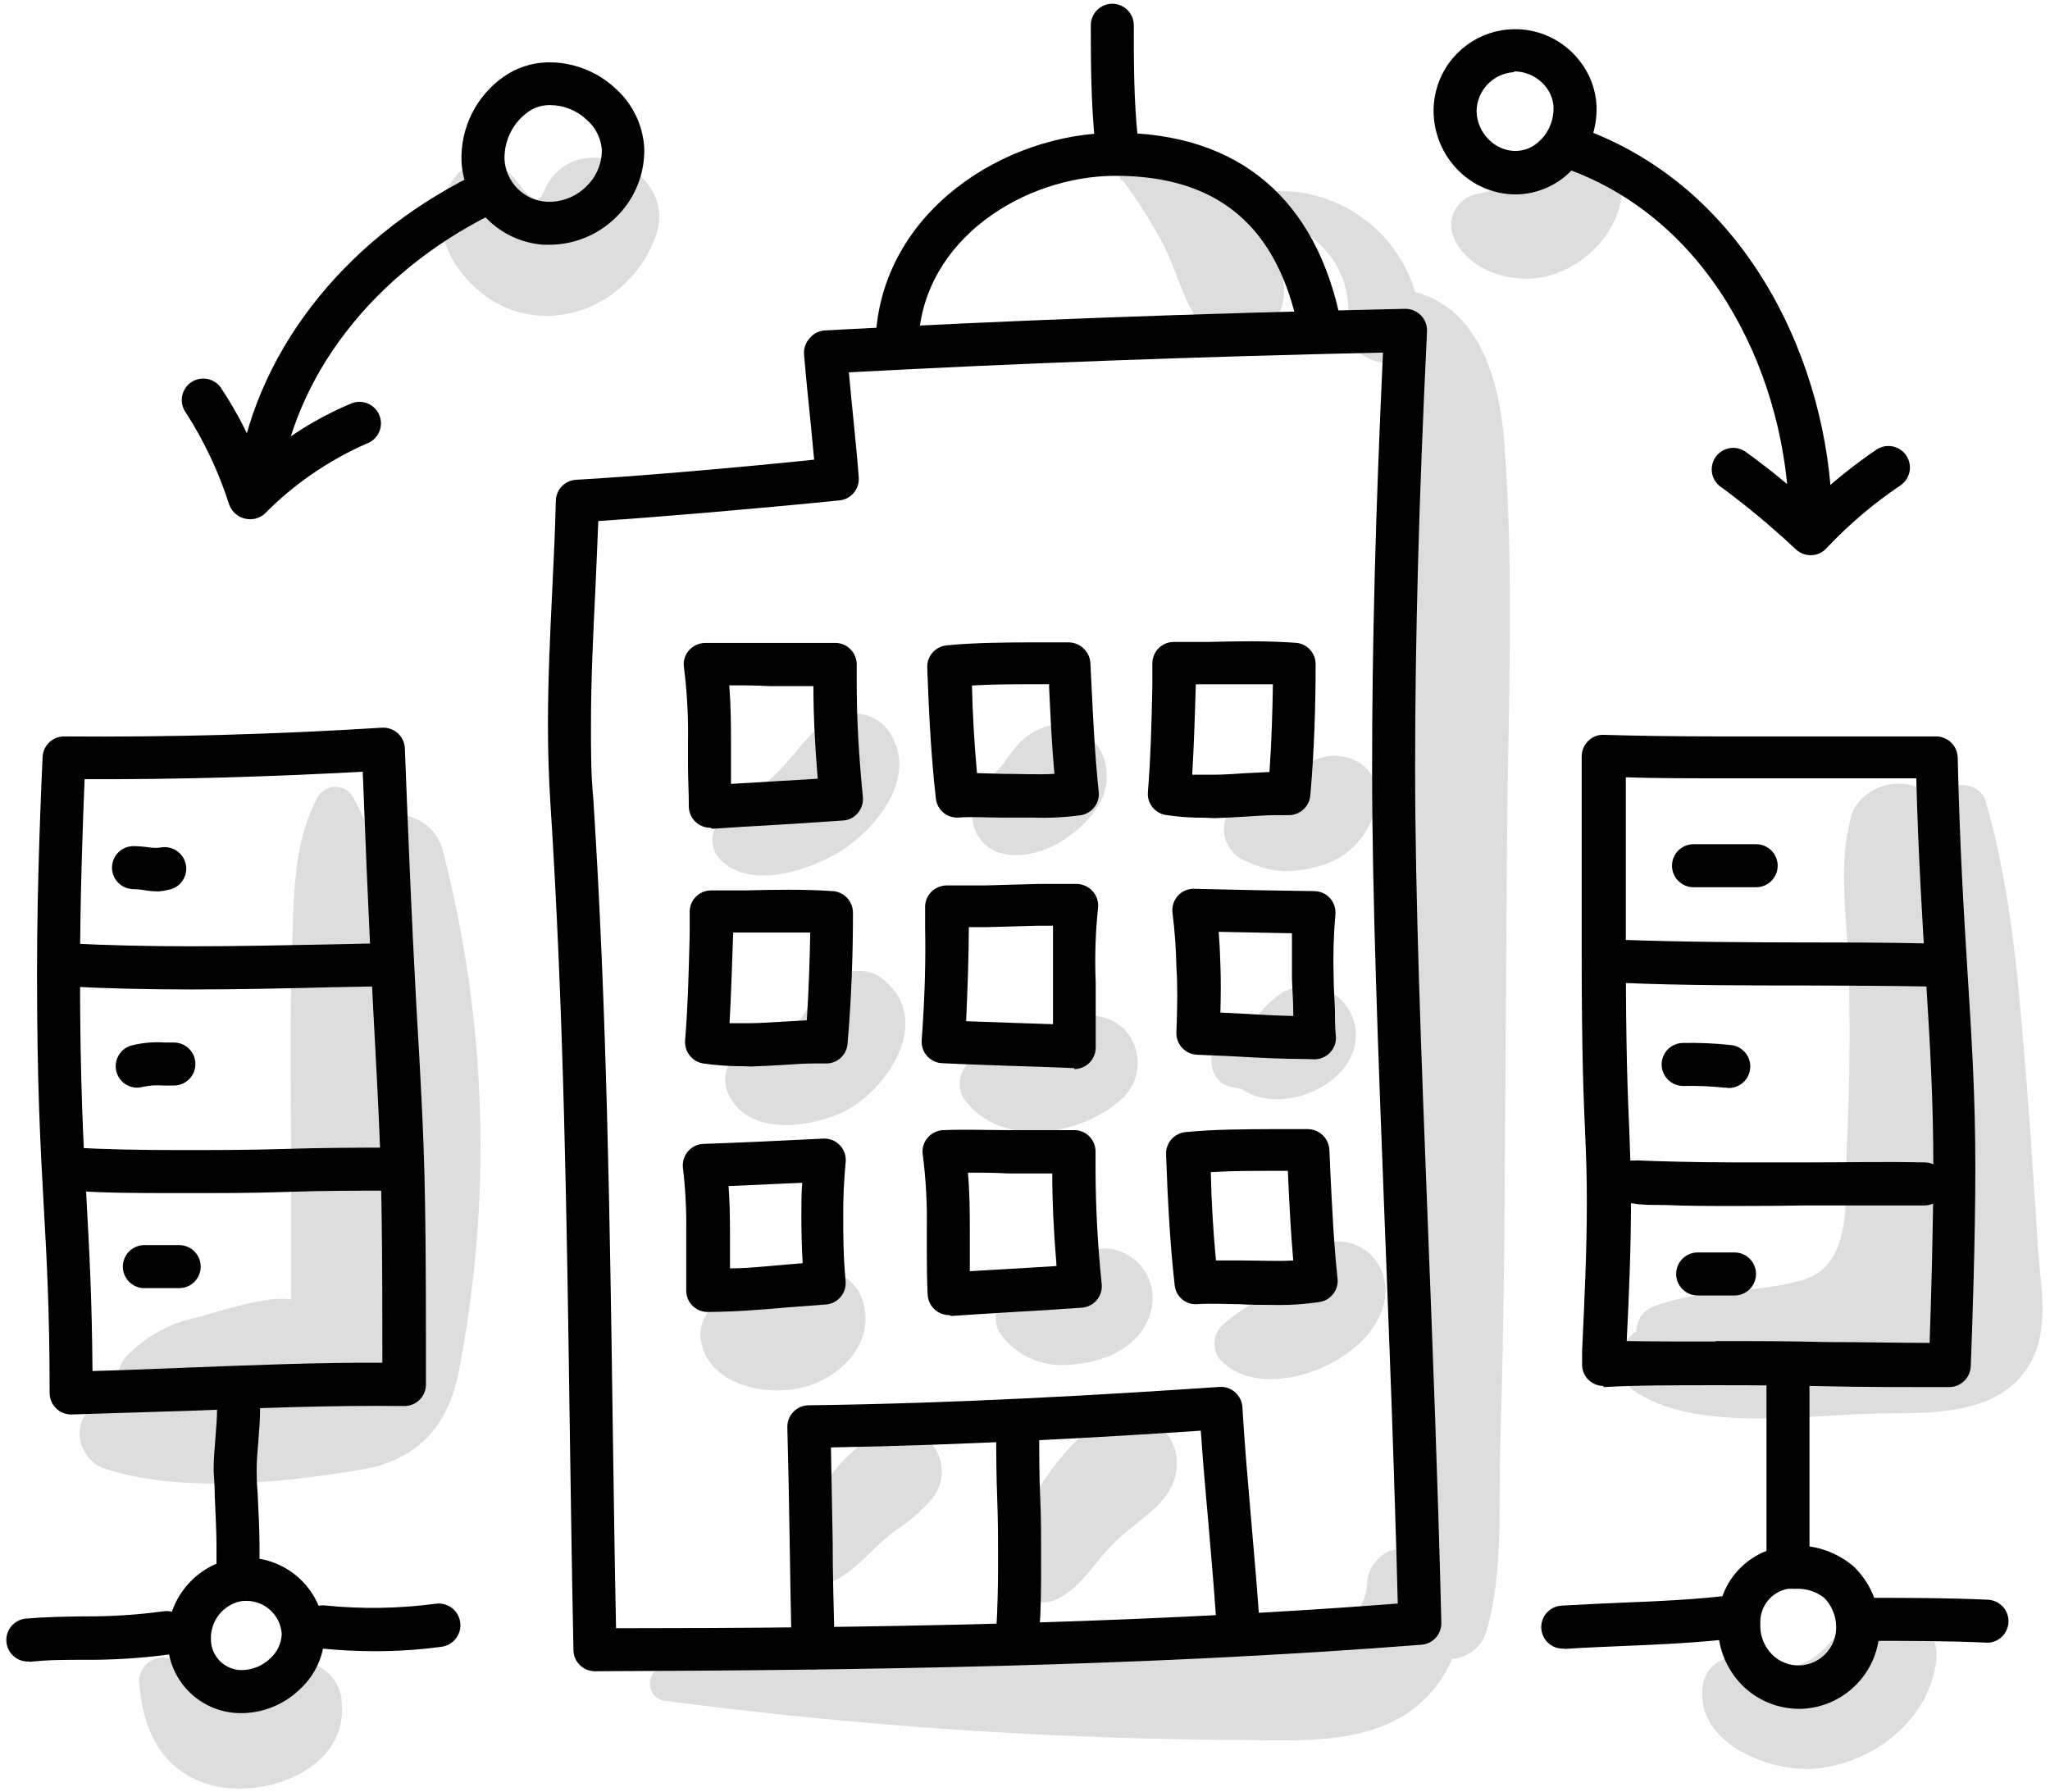 <?xml version="1.0" encoding="UTF-8"?> <svg xmlns="http://www.w3.org/2000/svg" width="143" height="125" viewBox="0 0 143 125" fill="none"><path d="M30.88 59.302C30.33 57.302 28.4 56.512 26.49 56.802C26.112 56.859 25.749 56.988 25.42 57.182C25.183 56.621 24.909 56.077 24.6 55.552C24.473 55.345 24.295 55.174 24.083 55.056C23.871 54.937 23.633 54.875 23.39 54.875C23.147 54.875 22.909 54.937 22.697 55.056C22.485 55.174 22.307 55.345 22.18 55.552C20.41 58.832 20.51 62.552 20.37 66.202C20.2 71.202 20.29 76.142 20.31 81.112C20.31 83.432 20.31 85.742 20.31 88.112C20.31 88.952 20.31 89.802 20.31 90.642C18.81 90.292 15.08 91.532 13.7 91.892C11.936 92.26 10.315 93.128 9.03 94.392C8.628 94.729 8.361 95.199 8.277 95.716C8.192 96.234 8.296 96.765 8.57 97.212C7.934 97.454 7.313 97.735 6.71 98.052C4.81 99.052 5.43 101.802 7.29 102.422C12.53 104.152 19.58 103.422 24.97 102.542C28.92 101.932 31.15 99.722 31.97 95.812C34.354 83.715 33.981 71.235 30.88 59.302Z" fill="#DDDDDD"></path><path d="M142.15 86.95C141.9 83.12 141.68 79.28 141.36 75.45C140.82 68.83 140.36 62.28 138.51 55.87C138.11 54.49 135.76 54.28 135.51 55.87L135.36 56.87C135.28 56.67 135.19 56.46 135.1 56.26C133.86 53.65 129.75 54.45 129.1 57.05C128.2 60.49 128.84 63.9 128.95 67.43C129.07 71.55 129.03 75.69 128.83 79.81C128.67 83.12 129.4 88.15 125.83 89.25C122.44 90.25 118.83 89.83 115.39 91.1C115.027 91.227 114.713 91.463 114.491 91.777C114.268 92.09 114.149 92.465 114.15 92.85C113.788 93.076 113.49 93.391 113.284 93.765C113.077 94.138 112.969 94.558 112.969 94.985C112.969 95.412 113.077 95.831 113.284 96.205C113.49 96.578 113.788 96.893 114.15 97.12C118.75 100.03 126.6 98.55 131.9 98.57C135.77 98.57 140.46 98.43 142.05 94.14C142.86 91.9 142.3 89.24 142.15 86.95Z" fill="#DDDDDD"></path><path d="M129.622 112.562C128.262 113.562 127.222 115.642 125.462 116.112C123.912 116.532 122.462 115.552 120.952 115.592C120.376 115.61 119.83 115.846 119.423 116.253C119.016 116.66 118.779 117.207 118.762 117.782C118.352 121.572 123.412 123.572 126.442 123.362C130.622 123.072 134.652 119.952 135.082 115.692C135.342 113.112 131.732 110.932 129.622 112.562Z" fill="#DDDDDD"></path><path d="M20.033 115.961C18.603 116.341 17.393 117.821 15.943 117.961C15.323 117.986 14.706 117.855 14.149 117.581C13.592 117.307 13.112 116.898 12.753 116.391C12.566 116.091 12.287 115.858 11.958 115.728C11.628 115.598 11.266 115.578 10.924 115.67C10.582 115.762 10.279 115.961 10.059 116.239C9.839 116.517 9.714 116.857 9.703 117.211C9.903 120.731 11.393 123.821 15.163 124.601C18.783 125.351 24.163 123.291 23.853 118.861C23.845 118.4 23.733 117.946 23.524 117.534C23.315 117.122 23.016 116.762 22.648 116.483C22.28 116.204 21.853 116.012 21.401 115.921C20.948 115.831 20.48 115.845 20.033 115.961Z" fill="#DDDDDD"></path><path d="M64.863 100.561C64.492 100.193 64.031 99.928 63.526 99.793C63.02 99.658 62.489 99.657 61.983 99.791C59.883 100.381 58.343 102.261 57.153 104.001C56.153 105.471 55.153 107.521 55.603 109.331C55.722 109.745 55.997 110.097 56.37 110.313C56.743 110.53 57.184 110.593 57.603 110.491C59.473 109.871 60.773 108.041 62.293 106.861C63.339 106.211 64.277 105.401 65.073 104.461C65.51 103.893 65.728 103.188 65.69 102.472C65.651 101.757 65.358 101.079 64.863 100.561Z" fill="#DDDDDD"></path><path d="M79.843 98.96C76.793 97.84 74.133 101.29 72.673 103.48C71.343 105.48 69.883 108.34 71.043 110.68C71.263 111.079 71.609 111.393 72.028 111.574C72.445 111.755 72.912 111.792 73.353 111.68C75.303 111.02 76.353 108.89 77.823 107.5C79.533 105.82 82.123 104.71 82.093 101.98C82.089 101.303 81.868 100.645 81.463 100.101C81.058 99.558 80.491 99.158 79.843 98.96Z" fill="#DDDDDD"></path><path d="M59.92 90.099C59.66 89.648 59.285 89.275 58.833 89.017C58.382 88.759 57.87 88.625 57.35 88.629C56.24 88.682 55.182 89.113 54.35 89.849C55.03 89.359 53.35 90.339 53.7 90.269C53.46 90.349 53.21 90.409 52.97 90.499H52.85C52.78 90.49 52.709 90.49 52.64 90.499C51.968 90.466 51.295 90.527 50.64 90.679C50.023 90.863 49.502 91.278 49.184 91.836C48.865 92.395 48.774 93.055 48.93 93.679C49.55 96.549 53.25 97.339 55.71 96.829C58.73 96.219 61.5 93.309 59.92 90.099Z" fill="#DDDDDD"></path><path d="M61.79 68.459C61.369 68.061 60.832 67.807 60.257 67.733C59.682 67.659 59.098 67.77 58.59 68.049C57.71 68.567 56.969 69.291 56.43 70.159C56.127 70.719 55.746 71.234 55.3 71.689C54.968 71.985 54.602 72.24 54.21 72.449C53.38 72.829 52.42 72.799 51.67 73.349C51.171 73.66 50.809 74.15 50.661 74.72C50.512 75.289 50.587 75.893 50.87 76.409C52.32 79.409 57.1 78.609 59.36 77.259C62.13 75.559 64.9 71.199 61.79 68.459Z" fill="#DDDDDD"></path><path d="M62.172 51.27C61.85 50.687 61.338 50.232 60.721 49.98C60.104 49.729 59.42 49.697 58.782 49.89C57.242 50.29 56.352 51.42 55.392 52.59C54.659 53.487 53.835 54.304 52.932 55.03C51.932 55.84 50.522 56.46 49.932 57.67C49.734 58.027 49.655 58.438 49.707 58.843C49.759 59.248 49.94 59.625 50.222 59.92C52.172 62 56.022 60.83 58.152 59.65C60.842 58.16 64.042 54.48 62.172 51.27Z" fill="#DDDDDD"></path><path d="M75.893 51.312C75.484 50.966 74.995 50.729 74.471 50.622C73.946 50.516 73.404 50.543 72.893 50.702C71.975 51.008 71.179 51.6 70.623 52.392C70.483 52.582 70.343 52.762 70.213 52.952C70.162 53.042 70.105 53.129 70.043 53.212L69.603 53.692C68.502 54.922 67.203 56.472 68.173 58.212C69.293 60.212 72.053 59.812 73.743 58.852C75.433 57.892 77.363 56.052 77.193 53.982C77.186 53.469 77.065 52.963 76.841 52.502C76.616 52.04 76.292 51.634 75.893 51.312Z" fill="#DDDDDD"></path><path d="M78.932 72.472C78.664 71.965 78.249 71.55 77.742 71.282C77.234 70.982 76.656 70.824 76.067 70.824C75.477 70.824 74.899 70.982 74.392 71.282C73.57 71.983 72.642 72.547 71.642 72.953C70.572 73.343 69.432 73.343 68.352 73.683C68.068 73.769 67.807 73.918 67.588 74.118C67.369 74.319 67.197 74.565 67.085 74.84C66.973 75.115 66.924 75.411 66.941 75.707C66.957 76.003 67.04 76.292 67.182 76.552C69.742 80.233 75.572 79.233 78.412 76.493C78.918 75.967 79.243 75.293 79.336 74.569C79.43 73.844 79.288 73.11 78.932 72.472Z" fill="#DDDDDD"></path><path d="M77.011 87.062C75.653 87.227 74.357 87.729 73.241 88.522L73.101 88.593L72.571 88.743C72.401 88.793 71.571 89.093 71.511 89.132C71.265 89.235 71.025 89.352 70.791 89.483C69.711 90.222 68.941 91.882 69.841 93.112C70.418 93.867 71.185 94.455 72.064 94.815C72.942 95.175 73.901 95.295 74.841 95.162C77.161 94.993 79.681 93.873 80.291 91.412C80.424 90.905 80.441 90.375 80.339 89.86C80.238 89.346 80.021 88.861 79.706 88.442C79.39 88.024 78.984 87.682 78.517 87.443C78.05 87.204 77.535 87.074 77.011 87.062Z" fill="#DDDDDD"></path><path d="M96.499 88.992C96.305 88.298 95.889 87.687 95.315 87.252C94.741 86.817 94.04 86.582 93.319 86.582C91.519 86.582 90.559 88.032 89.649 89.092C88.369 90.572 86.579 91.152 85.209 92.492C84.892 92.817 84.715 93.253 84.715 93.707C84.715 94.161 84.892 94.597 85.209 94.922C88.639 98.412 97.869 94.102 96.499 88.992Z" fill="#DDDDDD"></path><path d="M93.581 69.761C93.043 69.234 92.347 68.897 91.6 68.802C90.853 68.706 90.095 68.857 89.441 69.231C88.794 69.68 88.218 70.222 87.731 70.841L87.341 71.231L86.981 71.561L86.841 71.651C86.705 71.75 86.574 71.856 86.451 71.971C84.241 71.691 83.731 75.401 85.891 75.811L86.611 75.951C88.911 77.561 92.801 76.281 94.111 73.951C94.494 73.291 94.65 72.523 94.554 71.766C94.458 71.009 94.116 70.305 93.581 69.761Z" fill="#DDDDDD"></path><path d="M91.653 53.042C91.094 53.325 90.584 53.696 90.143 54.142L89.693 54.592C89.553 54.712 89.533 54.732 89.693 54.652C89.973 54.462 89.803 54.592 89.223 55.022C89.223 55.022 88.503 55.352 88.813 55.222C88.451 55.383 88.067 55.491 87.673 55.542C87.115 55.542 86.576 55.745 86.157 56.113C85.737 56.48 85.466 56.988 85.393 57.542C85.324 58.096 85.453 58.656 85.756 59.124C86.06 59.593 86.519 59.939 87.053 60.102C87.837 60.489 88.691 60.714 89.563 60.762C90.407 60.769 91.248 60.644 92.053 60.392C93.141 60.104 94.111 59.484 94.828 58.618C95.545 57.752 95.974 56.683 96.053 55.562C96.143 53.202 93.553 52.122 91.653 53.042Z" fill="#DDDDDD"></path><path d="M84.742 12.071C83.232 10.591 79.542 8.071 77.972 10.811C77.857 11.01 77.797 11.236 77.797 11.466C77.797 11.696 77.857 11.922 77.972 12.121C78.053 12.216 78.108 12.329 78.132 12.451C78.156 12.501 78.191 12.545 78.235 12.579C78.278 12.614 78.328 12.638 78.382 12.651C79.356 13.988 80.241 15.388 81.032 16.841C82.142 18.841 82.542 21.381 84.112 23.001C86.212 25.161 89.242 23.331 89.542 20.751C89.892 17.711 86.782 14.061 84.742 12.071Z" fill="#DDDDDD"></path><path d="M104.941 30.95C104.591 26.39 103.141 21.54 98.721 20.37C98.112 18.334 96.863 16.548 95.159 15.278C93.455 14.008 91.386 13.322 89.261 13.32C89.009 13.33 88.769 13.428 88.582 13.598C88.395 13.768 88.275 13.998 88.241 14.247C88.208 14.497 88.264 14.751 88.399 14.964C88.534 15.177 88.74 15.335 88.981 15.41C90.594 15.754 92.012 16.704 92.943 18.065C93.874 19.426 94.246 21.093 93.981 22.72C93.821 24.25 95.321 25.17 96.591 25.33C100.141 25.79 97.901 44.18 97.861 46.97C97.731 54.65 97.721 62.33 97.661 69.97C97.601 77.32 97.491 84.66 97.491 91.97C97.491 97.04 96.991 102.72 97.431 108.04C96.877 108.144 96.374 108.429 96.001 108.851C95.627 109.273 95.406 109.808 95.371 110.37C95.211 114.37 89.931 113.76 87.211 113.8C82.371 113.8 77.531 113.9 72.681 114.03C63.824 114.281 54.987 115.019 46.211 116.24C45.956 116.315 45.732 116.471 45.573 116.683C45.414 116.896 45.328 117.155 45.328 117.42C45.328 117.686 45.414 117.944 45.573 118.157C45.732 118.37 45.956 118.525 46.211 118.6C59.805 120.39 73.5 121.312 87.211 121.36C91.811 121.43 97.121 121.61 100.211 117.57C100.65 117.001 101.01 116.376 101.281 115.71C101.843 115.668 102.378 115.454 102.813 115.096C103.248 114.738 103.562 114.254 103.711 113.71C104.871 109.62 104.521 105.18 104.651 100.94C104.791 96.274 104.884 91.607 104.931 86.94C104.991 77.607 105.054 68.257 105.121 58.89C105.191 49.69 105.641 40.23 104.941 30.95Z" fill="#DDDDDD"></path><path d="M113.012 11.681C112.819 11.004 112.432 10.398 111.899 9.938C111.366 9.478 110.71 9.183 110.012 9.091C109.31 9.01 108.599 9.129 107.962 9.435C107.324 9.742 106.787 10.222 106.412 10.821C106.201 11.132 106.03 11.468 105.902 11.821C105.902 11.761 105.692 12.241 105.562 12.521C105.493 12.591 105.433 12.668 105.382 12.751L105.192 12.901C104.427 13.207 103.633 13.431 102.822 13.571C102.268 13.735 101.8 14.106 101.514 14.608C101.229 15.109 101.149 15.702 101.292 16.261C102.182 18.941 105.682 19.951 108.202 19.191C111.332 18.221 113.832 15.001 113.012 11.681Z" fill="#DDDDDD"></path><path d="M38.07 13.061C38.07 13.131 37.8 13.581 37.72 13.761C37.62 13.812 37.532 13.884 37.46 13.971C37.222 13.842 36.995 13.695 36.78 13.531C36.34 13.121 36.07 12.531 35.58 12.121C35.09 11.645 34.433 11.38 33.75 11.38C33.067 11.38 32.411 11.645 31.92 12.121C29.01 15.481 32.02 20.251 35.57 21.571C39.81 23.151 44.44 20.491 45.79 16.311C47.24 11.811 40.25 8.771 38.07 13.061Z" fill="#DDDDDD"></path><path d="M41.503 116.559C41.109 116.562 40.731 116.409 40.45 116.133C40.169 115.858 40.008 115.483 40.003 115.089C39.893 109.889 39.823 104.679 39.743 99.469C39.543 85.219 39.333 70.469 38.383 55.839C38.283 54.189 38.223 52.469 38.223 50.579C38.223 47.409 38.373 44.229 38.523 41.139C38.623 39.069 38.723 36.999 38.773 34.919C38.782 34.542 38.934 34.182 39.197 33.911C39.46 33.641 39.816 33.479 40.193 33.459C43.343 33.299 50.653 32.699 56.793 32.059C56.713 31.249 56.633 30.379 56.543 29.459C56.393 27.969 56.223 26.369 56.083 24.669C56.075 24.465 56.108 24.262 56.18 24.072C56.252 23.881 56.362 23.706 56.503 23.559C56.757 23.265 57.116 23.082 57.503 23.049C70.163 22.349 83.413 21.859 98.013 21.539C98.219 21.537 98.424 21.576 98.615 21.656C98.805 21.735 98.978 21.852 99.123 21.999C99.266 22.147 99.377 22.323 99.449 22.515C99.521 22.708 99.553 22.914 99.543 23.119C98.973 34.889 98.713 44.579 98.713 53.589C98.713 62.599 99.143 73.589 99.593 85.179C99.943 94.179 100.303 103.409 100.543 113.179C100.552 113.562 100.413 113.934 100.157 114.219C99.9 114.503 99.544 114.679 99.163 114.709C79.413 116.249 59.773 116.489 41.503 116.559ZM41.733 36.379C41.673 38.019 41.593 39.649 41.523 41.289C41.373 44.289 41.223 47.479 41.223 50.579C41.223 52.399 41.223 54.059 41.383 55.649C42.333 70.359 42.543 85.139 42.743 99.429C42.813 104.139 42.873 108.849 42.973 113.559C60.323 113.559 78.863 113.269 97.503 111.839C97.273 102.599 96.923 93.839 96.593 85.299C96.143 73.619 95.713 62.599 95.713 53.589C95.713 44.939 95.953 35.689 96.473 24.589C83.133 24.889 70.903 25.339 59.213 25.969C59.313 27.089 59.423 28.159 59.523 29.169C59.673 30.679 59.813 32.059 59.903 33.299C59.931 33.686 59.808 34.069 59.56 34.367C59.312 34.666 58.958 34.856 58.573 34.899C52.783 35.479 45.713 36.079 41.733 36.339V36.379Z" fill="black"></path><path d="M56.722 116.431C56.33 116.431 55.953 116.277 55.672 116.002C55.392 115.728 55.23 115.354 55.222 114.961C55.162 112.451 55.122 109.961 55.082 107.401C55.042 104.841 54.992 102.161 54.922 99.551C54.917 99.352 54.951 99.155 55.023 98.969C55.095 98.784 55.203 98.615 55.34 98.472C55.478 98.328 55.643 98.214 55.825 98.135C56.008 98.056 56.204 98.014 56.403 98.011C66.882 97.881 77.222 97.261 85.062 96.731C85.26 96.716 85.458 96.74 85.645 96.804C85.833 96.868 86.005 96.969 86.153 97.101C86.443 97.358 86.625 97.715 86.662 98.101C86.812 100.711 87.052 103.371 87.272 105.951C87.492 108.531 87.743 111.241 87.903 113.891C87.914 114.088 87.887 114.285 87.823 114.472C87.758 114.658 87.658 114.83 87.527 114.978C87.396 115.126 87.237 115.246 87.06 115.332C86.882 115.419 86.689 115.469 86.492 115.481C86.295 115.493 86.098 115.466 85.912 115.401C85.725 115.337 85.553 115.236 85.405 115.105C85.258 114.974 85.137 114.816 85.051 114.638C84.965 114.461 84.914 114.268 84.903 114.071C84.752 111.461 84.512 108.791 84.292 106.221C84.102 104.111 83.912 101.941 83.762 99.781C76.482 100.271 67.332 100.781 57.962 100.951L58.082 107.311C58.082 109.831 58.162 112.311 58.222 114.851C58.232 115.054 58.2 115.257 58.129 115.448C58.058 115.639 57.949 115.813 57.809 115.961C57.669 116.108 57.501 116.226 57.314 116.307C57.127 116.388 56.926 116.43 56.722 116.431Z" fill="black"></path><path d="M70.952 115.122H70.852C70.47 115.084 70.118 114.901 69.867 114.611C69.615 114.32 69.485 113.945 69.502 113.562C69.582 112.212 69.622 110.732 69.622 109.042C69.622 107.532 69.622 106.042 69.562 104.512C69.502 102.982 69.492 101.422 69.492 99.852C69.492 99.454 69.65 99.072 69.931 98.791C70.213 98.51 70.594 98.352 70.992 98.352C71.39 98.352 71.772 98.51 72.053 98.791C72.334 99.072 72.492 99.454 72.492 99.852C72.492 101.402 72.492 102.932 72.562 104.452C72.632 105.972 72.622 107.512 72.622 109.042C72.622 110.792 72.622 112.332 72.492 113.752C72.457 114.133 72.278 114.486 71.992 114.74C71.706 114.995 71.335 115.131 70.952 115.122Z" fill="black"></path><path d="M49.37 91.502C49.171 91.503 48.974 91.465 48.791 91.39C48.607 91.314 48.44 91.203 48.3 91.062C48.16 90.922 48.049 90.755 47.975 90.571C47.901 90.387 47.866 90.19 47.87 89.992C47.87 89.382 47.87 88.762 47.87 88.142C47.87 87.362 47.87 86.582 47.87 85.802C47.888 84.352 47.811 82.902 47.64 81.462C47.615 81.255 47.633 81.045 47.693 80.846C47.754 80.646 47.854 80.461 47.99 80.302C48.124 80.143 48.29 80.014 48.478 79.924C48.666 79.835 48.871 79.786 49.08 79.782C51.85 79.682 54.65 79.552 57.43 79.412C57.645 79.401 57.861 79.436 58.062 79.517C58.262 79.597 58.443 79.72 58.591 79.876C58.74 80.034 58.852 80.221 58.921 80.425C58.99 80.63 59.013 80.848 58.99 81.062C58.869 82.308 58.812 83.56 58.82 84.812C58.82 86.132 58.82 87.542 58.99 89.392C59.014 89.789 58.881 90.179 58.618 90.477C58.356 90.775 57.986 90.957 57.59 90.982L54.95 91.182C53.16 91.342 51.26 91.492 49.37 91.502ZM50.82 82.722C50.89 83.632 50.92 84.632 50.92 85.802C50.92 86.592 50.92 87.392 50.92 88.192V88.462C52.2 88.462 53.51 88.302 54.78 88.202L55.99 88.102C55.92 86.872 55.9 85.822 55.9 84.812C55.9 84.002 55.9 83.232 55.96 82.492L50.82 82.722Z" fill="black"></path><path d="M66.211 91.72C65.827 91.72 65.457 91.573 65.177 91.309C64.898 91.045 64.731 90.683 64.711 90.3C64.661 89.3 64.651 88.3 64.651 87.3V85.74C64.684 84.002 64.59 82.264 64.371 80.54C64.336 80.331 64.348 80.117 64.405 79.913C64.462 79.709 64.563 79.52 64.701 79.36C64.836 79.2 65.002 79.07 65.19 78.977C65.377 78.884 65.582 78.83 65.791 78.82C67.311 78.76 68.791 78.82 70.341 78.82C71.891 78.82 73.341 78.82 74.861 78.82C75.065 78.809 75.269 78.84 75.46 78.913C75.651 78.985 75.825 79.096 75.971 79.24C76.117 79.385 76.233 79.558 76.31 79.748C76.387 79.939 76.425 80.144 76.421 80.35C76.421 80.79 76.421 81.23 76.421 81.67C76.433 84.305 76.576 86.938 76.851 89.56C76.87 89.76 76.849 89.963 76.789 90.155C76.729 90.347 76.631 90.526 76.501 90.68C76.249 90.978 75.89 91.165 75.501 91.2C73.881 91.32 72.241 91.42 70.611 91.51C69.191 91.6 67.771 91.68 66.361 91.78L66.211 91.72ZM67.521 81.79C67.641 83.19 67.651 84.54 67.651 85.79V87.35C67.651 87.77 67.651 88.21 67.651 88.66L70.381 88.5L73.701 88.3C73.501 85.9 73.401 83.82 73.401 81.84H70.311C69.391 81.79 68.501 81.78 67.501 81.79H67.521Z" fill="black"></path><path d="M88.691 91.01C87.961 91.01 87.221 91.01 86.491 90.96C85.491 90.96 84.491 90.89 83.491 90.96C83.111 90.983 82.736 90.856 82.447 90.608C82.158 90.36 81.977 90.009 81.941 89.63C81.581 86.44 81.441 83.25 81.341 80.51C81.326 80.128 81.458 79.755 81.709 79.468C81.96 79.179 82.311 78.998 82.691 78.96C84.691 78.76 86.791 78.76 88.771 78.75C89.581 78.75 90.391 78.75 91.201 78.75C91.589 78.747 91.964 78.892 92.248 79.156C92.533 79.42 92.705 79.783 92.731 80.17L92.801 81.75C92.921 84.19 93.041 86.75 93.301 89.16C93.345 89.537 93.243 89.917 93.016 90.222C92.79 90.527 92.455 90.734 92.081 90.8C90.96 90.971 89.825 91.041 88.691 91.01ZM84.821 87.91H86.591C87.851 87.91 89.171 87.98 90.211 87.91C90.031 85.85 89.931 83.79 89.841 81.78V81.66H88.841C87.331 81.66 85.891 81.66 84.461 81.75C84.501 83.72 84.621 85.81 84.821 87.91Z" fill="black"></path><path d="M49.551 57.732C49.167 57.733 48.797 57.585 48.518 57.321C48.239 57.057 48.072 56.696 48.051 56.312C48.051 55.312 47.991 54.262 47.991 53.312V51.762C48.024 50.024 47.931 48.286 47.711 46.562C47.677 46.355 47.688 46.144 47.743 45.942C47.798 45.74 47.896 45.552 48.031 45.392C48.167 45.23 48.335 45.098 48.524 45.003C48.713 44.908 48.92 44.854 49.131 44.842C50.651 44.842 52.131 44.842 53.681 44.842C55.231 44.842 56.681 44.842 58.201 44.842C58.406 44.831 58.611 44.864 58.802 44.938C58.993 45.012 59.167 45.126 59.311 45.272C59.458 45.414 59.574 45.585 59.651 45.775C59.729 45.964 59.766 46.167 59.761 46.372C59.761 46.812 59.761 47.262 59.761 47.702C59.761 50.042 59.891 52.552 60.191 55.582C60.21 55.782 60.189 55.985 60.129 56.177C60.069 56.37 59.971 56.548 59.841 56.702C59.718 56.851 59.566 56.974 59.394 57.064C59.222 57.153 59.034 57.207 58.841 57.222C57.211 57.342 55.561 57.442 53.921 57.542C52.511 57.622 51.101 57.702 49.701 57.802L49.551 57.732ZM50.871 47.802C50.981 49.182 50.991 50.502 50.991 51.802V53.362C50.991 53.792 50.991 54.222 50.991 54.672L53.691 54.512L57.041 54.312C56.841 51.912 56.741 49.832 56.741 47.852H53.651C52.731 47.802 51.791 47.792 50.871 47.802Z" fill="black"></path><path d="M72.031 57.021C71.301 57.021 70.561 57.021 69.831 57.021C68.831 57.021 67.831 56.951 66.831 57.021C66.45 57.038 66.077 56.909 65.789 56.66C65.501 56.41 65.319 56.06 65.281 55.681C64.921 52.491 64.781 49.301 64.681 46.561C64.666 46.179 64.798 45.806 65.049 45.518C65.299 45.23 65.651 45.049 66.031 45.011C68.081 44.811 70.131 44.811 72.111 44.801C72.921 44.801 73.731 44.801 74.541 44.801C74.927 44.805 75.298 44.954 75.58 45.219C75.862 45.484 76.033 45.845 76.061 46.231L76.141 47.851C76.261 50.281 76.381 52.791 76.641 55.211C76.685 55.588 76.583 55.968 76.356 56.273C76.13 56.578 75.795 56.785 75.421 56.851C74.298 57.008 73.164 57.065 72.031 57.021ZM68.151 53.921L69.931 53.971C71.191 53.971 72.511 54.041 73.551 53.971C73.371 51.971 73.271 49.891 73.181 47.891V47.721H72.181C70.681 47.721 69.241 47.721 67.801 47.811C67.841 49.731 67.961 51.821 68.151 53.921Z" fill="black"></path><path d="M91.021 73.86C89.391 73.86 87.761 73.77 86.171 73.68L83.501 73.56C83.104 73.544 82.731 73.372 82.461 73.082C82.191 72.791 82.047 72.406 82.061 72.01C82.131 70.16 82.151 68.75 82.061 67.43C82.038 66.176 81.948 64.924 81.79 63.68C81.762 63.465 81.78 63.246 81.844 63.039C81.908 62.832 82.016 62.641 82.16 62.48C82.305 62.317 82.484 62.188 82.685 62.103C82.886 62.019 83.103 61.98 83.321 61.99C86.531 62.07 89.191 62.12 91.671 62.15C91.88 62.15 92.088 62.194 92.279 62.28C92.471 62.367 92.642 62.493 92.781 62.65C92.919 62.805 93.023 62.988 93.086 63.186C93.15 63.384 93.172 63.593 93.151 63.8C93.023 65.239 92.983 66.685 93.031 68.13C93.031 68.91 93.091 69.69 93.121 70.47C93.121 71.09 93.121 71.71 93.191 72.33C93.197 72.528 93.164 72.727 93.094 72.912C93.023 73.098 92.917 73.268 92.78 73.412C92.643 73.556 92.479 73.672 92.297 73.752C92.115 73.833 91.919 73.876 91.721 73.88L91.021 73.86ZM85.131 70.62L86.341 70.68C87.621 70.76 88.921 70.83 90.211 70.86V70.56C90.211 69.76 90.141 68.97 90.121 68.17C90.121 67 90.121 66 90.121 65.09L85.011 64.99C85.071 65.73 85.111 66.5 85.131 67.31C85.171 68.34 85.161 69.39 85.131 70.62Z" fill="black"></path><path d="M74.942 74.492H74.873C73.463 74.432 72.043 74.382 70.623 74.342C68.993 74.282 67.353 74.232 65.722 74.152C65.523 74.144 65.327 74.095 65.146 74.009C64.966 73.923 64.804 73.802 64.671 73.653C64.537 73.504 64.435 73.33 64.37 73.141C64.305 72.952 64.279 72.752 64.293 72.552C64.513 69.552 64.582 67.002 64.532 64.652C64.532 64.212 64.532 63.772 64.532 63.332C64.522 63.127 64.554 62.921 64.626 62.729C64.698 62.536 64.809 62.36 64.953 62.212C65.096 62.067 65.268 61.951 65.457 61.872C65.645 61.793 65.848 61.753 66.052 61.752C66.972 61.752 67.882 61.752 68.802 61.752L70.562 61.702L72.382 61.652C73.293 61.652 74.203 61.652 75.123 61.652C75.334 61.657 75.541 61.706 75.732 61.795C75.923 61.885 76.094 62.013 76.233 62.172C76.371 62.33 76.474 62.514 76.536 62.714C76.598 62.914 76.617 63.124 76.593 63.332C76.411 65.063 76.358 66.804 76.433 68.542V70.102C76.433 71.042 76.433 72.102 76.433 73.102C76.422 73.493 76.259 73.865 75.979 74.137C75.699 74.41 75.323 74.562 74.933 74.562L74.942 74.492ZM67.392 71.222L70.733 71.342L73.453 71.432C73.453 70.992 73.453 70.552 73.453 70.122V68.562C73.453 67.302 73.453 65.982 73.453 64.562H72.453L70.662 64.612L68.882 64.662H67.582C67.573 66.742 67.502 68.832 67.392 71.222Z" fill="black"></path><path d="M51.77 74.361C50.863 74.365 49.957 74.301 49.06 74.171C48.684 74.112 48.345 73.913 48.11 73.615C47.874 73.316 47.76 72.94 47.79 72.561C47.99 70.121 48.05 67.561 48.11 65.161V63.561C48.118 63.171 48.278 62.8 48.557 62.527C48.835 62.254 49.21 62.101 49.6 62.101H52.03C54.03 62.051 56.03 62.011 58.1 62.151C58.483 62.179 58.84 62.352 59.1 62.634C59.361 62.916 59.503 63.287 59.5 63.671C59.5 66.421 59.4 69.611 59.12 72.811C59.087 73.187 58.913 73.536 58.633 73.788C58.352 74.041 57.987 74.177 57.61 74.171H56.74C56.05 74.171 55.35 74.231 54.66 74.271C53.97 74.311 53.18 74.361 52.44 74.381L51.77 74.361ZM50.89 71.361C51.35 71.361 51.89 71.361 52.41 71.361C52.93 71.361 53.81 71.301 54.52 71.261L56.28 71.161C56.42 69.061 56.48 66.971 56.52 65.041C55.08 65.041 53.64 65.041 52.14 65.041H51.14V65.191C51.06 67.231 51.01 69.291 50.89 71.341V71.361Z" fill="black"></path><path d="M84.053 57.032C83.142 57.04 82.233 56.977 81.333 56.842C80.957 56.785 80.617 56.586 80.383 56.287C80.149 55.988 80.038 55.61 80.073 55.232C80.273 52.792 80.333 50.232 80.383 47.832V46.232C80.393 45.843 80.554 45.473 80.832 45.2C81.11 44.928 81.483 44.774 81.873 44.772C82.683 44.772 83.493 44.772 84.303 44.772C86.303 44.722 88.303 44.682 90.383 44.832C90.764 44.857 91.12 45.028 91.379 45.309C91.638 45.59 91.779 45.96 91.773 46.342C91.773 49.092 91.683 52.282 91.403 55.482C91.368 55.856 91.195 56.203 90.918 56.457C90.64 56.71 90.278 56.851 89.903 56.852H89.023C88.313 56.852 87.613 56.912 86.913 56.952C86.213 56.992 85.453 57.042 84.723 57.062L84.053 57.032ZM83.163 54.032C83.623 54.032 84.163 54.032 84.683 54.032C85.383 54.032 86.073 53.972 86.773 53.932L88.553 53.842C88.703 51.732 88.763 49.642 88.793 47.722C87.353 47.722 85.913 47.722 84.413 47.722H83.413V47.872C83.343 49.902 83.293 51.962 83.163 54.012V54.032Z" fill="black"></path><path d="M62.58 25.192H62.5C62.104 25.171 61.732 24.994 61.466 24.7C61.2 24.406 61.061 24.018 61.08 23.622C61.49 14.752 70.08 9.262 77.83 9.262C86.38 9.262 91.83 13.842 93.55 22.502C93.589 22.695 93.589 22.895 93.55 23.089C93.512 23.282 93.436 23.467 93.326 23.631C93.217 23.796 93.076 23.937 92.912 24.047C92.748 24.157 92.564 24.233 92.37 24.272C92.176 24.31 91.977 24.311 91.783 24.272C91.589 24.234 91.405 24.158 91.24 24.048C91.076 23.939 90.935 23.798 90.825 23.634C90.715 23.47 90.639 23.285 90.6 23.092C89.15 15.802 84.97 12.262 77.83 12.262C71.47 12.262 64.4 16.662 64.07 23.762C64.052 24.146 63.887 24.508 63.61 24.774C63.333 25.04 62.964 25.19 62.58 25.192Z" fill="black"></path><path d="M77.87 11.282C77.498 11.279 77.139 11.138 76.864 10.887C76.589 10.636 76.417 10.292 76.38 9.922C76.11 7.132 76.09 4.472 76.09 1.762C76.09 1.364 76.248 0.982 76.529 0.701C76.811 0.42 77.192 0.262 77.59 0.262C77.988 0.262 78.369 0.42 78.65 0.701C78.932 0.982 79.09 1.364 79.09 1.762C79.09 4.392 79.09 6.972 79.37 9.632C79.389 9.828 79.37 10.026 79.312 10.215C79.255 10.404 79.16 10.579 79.035 10.732C78.91 10.884 78.755 11.01 78.581 11.103C78.407 11.196 78.216 11.253 78.02 11.272L77.87 11.282Z" fill="black"></path><path d="M38.323 17.07H37.933C36.435 16.97 35.025 16.327 33.968 15.261C32.911 14.194 32.279 12.779 32.193 11.28C32.148 10.125 32.394 8.977 32.908 7.941C33.421 6.905 34.186 6.014 35.133 5.35C36.014 4.733 37.057 4.385 38.133 4.35C39.914 4.303 41.643 4.961 42.943 6.18C43.538 6.711 44.021 7.354 44.364 8.074C44.708 8.793 44.904 9.574 44.943 10.37C44.959 11.266 44.79 12.156 44.446 12.984C44.101 13.812 43.59 14.559 42.943 15.18C41.708 16.388 40.05 17.066 38.323 17.07ZM38.403 7.33H38.283C37.779 7.338 37.288 7.495 36.873 7.78C36.338 8.154 35.904 8.655 35.611 9.238C35.318 9.821 35.174 10.468 35.193 11.12C35.237 11.881 35.556 12.6 36.092 13.143C36.627 13.686 37.342 14.015 38.103 14.07C38.616 14.097 39.129 14.017 39.61 13.835C40.09 13.652 40.527 13.371 40.893 13.01C41.239 12.68 41.515 12.283 41.702 11.843C41.889 11.402 41.985 10.928 41.983 10.45C41.922 9.642 41.545 8.891 40.933 8.36C40.25 7.709 39.346 7.341 38.403 7.33Z" fill="black"></path><path d="M105.72 13.56C104.217 13.553 102.778 12.948 101.72 11.88C101.171 11.329 100.737 10.676 100.442 9.957C100.147 9.238 99.997 8.467 100 7.69C100.007 6.508 100.383 5.357 101.074 4.398C101.766 3.438 102.739 2.718 103.859 2.338C104.979 1.957 106.189 1.935 107.322 2.274C108.455 2.613 109.454 3.297 110.18 4.23C110.898 5.133 111.314 6.238 111.37 7.39C111.396 8.203 111.261 9.013 110.972 9.773C110.684 10.533 110.248 11.229 109.69 11.82C109.181 12.364 108.567 12.799 107.884 13.098C107.202 13.398 106.465 13.555 105.72 13.56ZM105.62 5.03C104.924 5.068 104.267 5.367 103.781 5.867C103.296 6.368 103.017 7.033 103 7.73C103.008 8.483 103.314 9.202 103.85 9.73C104.093 9.981 104.384 10.181 104.705 10.318C105.026 10.456 105.371 10.528 105.72 10.53C106.058 10.526 106.392 10.452 106.7 10.312C107.008 10.173 107.284 9.971 107.51 9.72C108.08 9.12 108.39 8.318 108.37 7.49C108.345 6.978 108.164 6.486 107.85 6.08C107.587 5.739 107.249 5.463 106.862 5.272C106.476 5.081 106.051 4.982 105.62 4.98V5.03Z" fill="black"></path><path d="M17.989 35.391H17.799C17.405 35.339 17.047 35.133 16.804 34.818C16.561 34.504 16.451 34.106 16.499 33.711C17.639 24.861 23.779 16.841 32.919 12.271C33.276 12.093 33.689 12.065 34.067 12.191C34.254 12.254 34.427 12.353 34.576 12.482C34.724 12.612 34.846 12.769 34.934 12.946C35.022 13.123 35.075 13.315 35.089 13.512C35.102 13.709 35.077 13.906 35.014 14.093C34.952 14.28 34.853 14.453 34.723 14.602C34.594 14.751 34.436 14.873 34.259 14.961C26.019 19.081 20.489 26.231 19.479 34.091C19.431 34.451 19.253 34.782 18.979 35.021C18.705 35.26 18.353 35.392 17.989 35.391Z" fill="black"></path><path d="M17.413 36.21C17.103 36.205 16.802 36.108 16.549 35.929C16.295 35.751 16.102 35.5 15.993 35.21C15.275 32.959 14.266 30.811 12.993 28.82C12.867 28.657 12.776 28.47 12.726 28.27C12.675 28.071 12.666 27.863 12.699 27.66C12.733 27.457 12.807 27.263 12.919 27.09C13.03 26.917 13.176 26.768 13.348 26.654C13.519 26.54 13.712 26.462 13.915 26.426C14.117 26.39 14.325 26.395 14.525 26.443C14.726 26.49 14.914 26.578 15.079 26.702C15.244 26.825 15.381 26.981 15.483 27.16C16.521 28.729 17.386 30.405 18.063 32.16C19.966 30.494 22.123 29.143 24.453 28.16C24.637 28.076 24.837 28.03 25.039 28.026C25.242 28.021 25.443 28.058 25.631 28.133C25.819 28.208 25.99 28.32 26.133 28.463C26.277 28.607 26.39 28.777 26.465 28.965C26.541 29.153 26.578 29.354 26.574 29.556C26.569 29.759 26.524 29.958 26.441 30.143C26.358 30.327 26.238 30.493 26.088 30.63C25.939 30.767 25.764 30.872 25.573 30.94C22.911 32.109 20.495 33.771 18.453 35.84C18.167 36.093 17.794 36.225 17.413 36.21Z" fill="black"></path><path d="M126.293 37.333C125.902 37.333 125.526 37.18 125.246 36.907C124.966 36.635 124.803 36.263 124.793 35.873C124.573 26.692 119.793 15.723 109.563 11.873C109.376 11.805 109.204 11.702 109.058 11.568C108.911 11.434 108.793 11.272 108.709 11.092C108.626 10.912 108.579 10.717 108.571 10.518C108.564 10.32 108.596 10.122 108.665 9.936C108.735 9.75 108.84 9.58 108.976 9.435C109.112 9.29 109.275 9.174 109.457 9.092C109.638 9.011 109.833 8.967 110.032 8.961C110.23 8.956 110.428 8.991 110.613 9.062C122.133 13.383 127.543 25.593 127.793 35.773C127.8 35.974 127.766 36.175 127.693 36.363C127.621 36.552 127.512 36.724 127.372 36.869C127.232 37.014 127.065 37.13 126.879 37.21C126.694 37.29 126.495 37.331 126.293 37.333Z" fill="black"></path><path d="M126.292 38.723C125.922 38.719 125.566 38.581 125.292 38.333C123.656 36.797 121.934 35.358 120.132 34.023C119.954 33.916 119.801 33.775 119.681 33.606C119.561 33.438 119.477 33.247 119.434 33.044C119.392 32.842 119.392 32.633 119.434 32.431C119.476 32.228 119.559 32.037 119.679 31.868C119.798 31.699 119.951 31.557 120.129 31.451C120.306 31.344 120.503 31.275 120.708 31.248C120.913 31.221 121.121 31.237 121.32 31.295C121.518 31.352 121.703 31.45 121.862 31.583C123.389 32.68 124.848 33.869 126.232 35.143C127.67 33.758 129.222 32.497 130.872 31.373C131.199 31.146 131.603 31.058 131.995 31.13C132.387 31.201 132.735 31.425 132.962 31.753C133.188 32.08 133.276 32.484 133.205 32.876C133.133 33.268 132.909 33.616 132.582 33.843C130.7 35.108 128.966 36.581 127.412 38.233C127.271 38.389 127.098 38.514 126.905 38.599C126.711 38.683 126.502 38.725 126.292 38.723Z" fill="black"></path><path d="M4.962 98.652C4.564 98.652 4.183 98.494 3.901 98.212C3.62 97.931 3.462 97.55 3.462 97.152C3.462 91.232 3.252 87.702 3.042 83.952C2.812 79.822 2.582 75.552 2.582 67.792C2.582 61.522 2.882 54.702 2.972 52.792C2.99 52.406 3.156 52.042 3.435 51.776C3.715 51.51 4.086 51.361 4.472 51.362C11.872 51.422 19.332 51.212 26.652 50.752C27.056 50.732 27.451 50.873 27.752 51.142C27.899 51.276 28.018 51.438 28.102 51.618C28.186 51.798 28.233 51.993 28.242 52.192C28.672 63.522 28.982 69.332 29.242 73.572C29.582 79.962 29.712 82.362 29.712 93.972V96.562C29.712 96.96 29.554 97.341 29.273 97.622C28.991 97.904 28.61 98.062 28.212 98.062C23.212 98.002 18.162 98.202 13.282 98.392C10.502 98.482 7.752 98.562 4.962 98.652ZM5.902 54.342C5.782 57.192 5.582 62.682 5.582 67.792C5.582 75.462 5.812 79.692 6.042 83.792C6.232 87.252 6.412 90.522 6.452 95.622C8.682 95.562 10.902 95.472 13.122 95.382C17.552 95.212 22.122 95.022 26.672 95.042V93.952C26.672 82.412 26.542 80.052 26.212 73.712C25.992 69.662 25.702 64.172 25.302 53.822C18.882 54.172 12.362 54.372 5.902 54.342Z" fill="black"></path><path d="M12.499 83.211C9.649 83.211 7.259 83.211 4.989 83.041C4.592 83.021 4.218 82.844 3.951 82.549C3.683 82.253 3.544 81.864 3.564 81.466C3.584 81.068 3.761 80.695 4.057 80.427C4.352 80.16 4.742 80.021 5.139 80.041C7.359 80.161 9.699 80.211 12.499 80.211C14.979 80.211 17.449 80.211 19.919 80.131C22.389 80.051 24.919 80.041 27.379 80.041C27.777 80.041 28.159 80.199 28.44 80.48C28.721 80.762 28.879 81.143 28.879 81.541C28.879 81.939 28.721 82.32 28.44 82.602C28.159 82.883 27.777 83.041 27.379 83.041C24.909 83.041 22.439 83.041 19.969 83.131C17.499 83.221 14.999 83.211 12.499 83.211Z" fill="black"></path><path d="M13.382 69.009C10.182 69.009 7.382 68.939 4.742 68.799C4.545 68.789 4.352 68.74 4.175 68.654C3.997 68.569 3.837 68.45 3.705 68.303C3.573 68.156 3.472 67.985 3.406 67.799C3.34 67.613 3.312 67.416 3.322 67.219C3.333 67.022 3.382 66.829 3.467 66.651C3.552 66.473 3.672 66.314 3.818 66.182C3.965 66.05 4.136 65.948 4.322 65.883C4.508 65.817 4.705 65.789 4.902 65.799C7.462 65.929 10.242 65.999 13.382 65.999C16.522 65.999 19.793 65.929 22.922 65.869L26.602 65.789C26.799 65.787 26.995 65.823 27.178 65.896C27.361 65.969 27.528 66.077 27.669 66.214C27.81 66.352 27.923 66.516 28.001 66.697C28.078 66.878 28.12 67.072 28.122 67.269C28.126 67.466 28.091 67.661 28.02 67.844C27.948 68.027 27.84 68.194 27.704 68.335C27.567 68.476 27.404 68.589 27.224 68.667C27.043 68.745 26.849 68.787 26.652 68.789L22.982 68.859C19.832 68.939 16.582 69.009 13.382 69.009Z" fill="black"></path><path d="M11.043 62.172C10.687 62.167 10.332 62.134 9.983 62.072C9.761 62.036 9.537 62.016 9.312 62.012C8.915 62.012 8.533 61.854 8.252 61.572C7.971 61.291 7.812 60.91 7.812 60.512C7.812 60.114 7.971 59.732 8.252 59.451C8.533 59.17 8.915 59.012 9.312 59.012C9.681 59.018 10.048 59.048 10.412 59.102C10.687 59.147 10.968 59.147 11.242 59.102C11.636 59.038 12.039 59.133 12.363 59.365C12.687 59.597 12.906 59.949 12.973 60.342C13.036 60.734 12.941 61.136 12.709 61.458C12.476 61.781 12.125 61.998 11.732 62.062C11.506 62.118 11.275 62.155 11.043 62.172Z" fill="black"></path><path d="M9.56 75.86C9.2 75.858 8.853 75.726 8.582 75.489C8.311 75.251 8.134 74.924 8.085 74.567C8.035 74.211 8.115 73.848 8.311 73.546C8.507 73.243 8.805 73.021 9.15 72.92C9.924 72.725 10.724 72.654 11.52 72.71H12.13C12.528 72.71 12.91 72.868 13.191 73.15C13.472 73.431 13.63 73.812 13.63 74.21C13.63 74.608 13.472 74.99 13.191 75.271C12.91 75.552 12.528 75.71 12.13 75.71H11.41C10.932 75.669 10.45 75.7 9.98 75.8C9.844 75.84 9.703 75.86 9.56 75.86Z" fill="black"></path><path d="M12.5 89.84H10.07C9.672 89.84 9.291 89.682 9.01 89.4C8.728 89.119 8.57 88.738 8.57 88.34C8.57 87.942 8.728 87.561 9.01 87.279C9.291 86.998 9.672 86.84 10.07 86.84H12.5C12.898 86.84 13.28 86.998 13.561 87.279C13.842 87.561 14 87.942 14 88.34C14 88.738 13.842 89.119 13.561 89.4C13.28 89.682 12.898 89.84 12.5 89.84Z" fill="black"></path><path d="M16.963 119.481H16.693C15.375 119.455 14.118 118.92 13.186 117.988C12.254 117.056 11.719 115.799 11.693 114.481C11.639 113.257 11.986 112.049 12.681 111.041C13.376 110.032 14.38 109.277 15.543 108.891C16.052 108.733 16.58 108.649 17.113 108.641C18.536 108.622 19.91 109.159 20.943 110.137C21.976 111.116 22.586 112.459 22.643 113.881C22.646 114.618 22.496 115.347 22.202 116.022C21.907 116.697 21.475 117.303 20.933 117.801C19.868 118.841 18.451 119.441 16.963 119.481ZM17.163 111.651C16.931 111.647 16.701 111.684 16.483 111.761C15.947 111.946 15.485 112.299 15.166 112.767C14.848 113.236 14.688 113.795 14.713 114.361C14.721 114.926 14.951 115.465 15.353 115.862C15.755 116.259 16.298 116.481 16.863 116.481C17.611 116.472 18.328 116.175 18.863 115.651C19.102 115.435 19.294 115.173 19.43 114.881C19.566 114.589 19.642 114.273 19.653 113.951C19.61 113.322 19.328 112.734 18.865 112.307C18.402 111.879 17.793 111.645 17.163 111.651Z" fill="black"></path><path d="M16.502 110.682C16.306 110.671 16.113 110.62 15.936 110.534C15.759 110.448 15.601 110.327 15.47 110.179C15.34 110.032 15.241 109.859 15.178 109.673C15.114 109.486 15.089 109.289 15.102 109.092C15.102 108.662 15.102 108.222 15.102 107.782C15.102 106.902 15.032 105.472 14.982 104.322C14.982 103.502 14.902 102.812 14.902 102.522C14.902 101.752 14.972 100.982 15.032 100.242C15.092 99.502 15.142 98.852 15.142 98.242C15.142 97.844 15.3 97.463 15.582 97.181C15.863 96.9 16.244 96.742 16.642 96.742C17.04 96.742 17.422 96.9 17.703 97.181C17.984 97.463 18.142 97.844 18.142 98.242C18.142 99.002 18.082 99.762 18.022 100.502C17.962 101.242 17.902 101.892 17.902 102.502C17.902 102.772 17.902 103.402 17.972 104.152C18.032 105.342 18.102 106.812 18.102 107.762C18.102 108.272 18.102 108.762 18.102 109.262C18.092 109.461 18.043 109.656 17.956 109.835C17.87 110.015 17.749 110.175 17.6 110.308C17.451 110.44 17.277 110.541 17.089 110.605C16.9 110.67 16.701 110.696 16.502 110.682Z" fill="black"></path><path d="M2.003 115.882C1.605 115.898 1.217 115.755 0.924 115.485C0.632 115.215 0.459 114.839 0.443 114.442C0.427 114.044 0.569 113.656 0.84 113.363C1.11 113.071 1.485 112.898 1.883 112.882C3.213 112.772 4.533 112.752 5.823 112.732C7.682 112.748 9.54 112.631 11.383 112.382C11.78 112.319 12.187 112.417 12.512 112.655C12.838 112.892 13.055 113.249 13.118 113.647C13.18 114.044 13.082 114.451 12.844 114.776C12.607 115.101 12.25 115.319 11.853 115.382C9.864 115.651 7.859 115.778 5.853 115.762C4.553 115.762 3.333 115.762 2.103 115.902L2.003 115.882Z" fill="black"></path><path d="M26.152 115.161C24.942 115.161 23.672 115.101 22.382 114.971C21.984 114.933 21.618 114.74 21.363 114.432C21.108 114.125 20.985 113.728 21.022 113.331C21.059 112.933 21.253 112.566 21.561 112.311C21.868 112.056 22.264 111.933 22.662 111.971C25.235 112.234 27.829 112.193 30.392 111.851C30.589 111.823 30.79 111.834 30.982 111.884C31.175 111.934 31.355 112.022 31.514 112.141C31.673 112.261 31.807 112.411 31.908 112.583C32.008 112.754 32.075 112.944 32.102 113.141C32.13 113.338 32.118 113.538 32.068 113.731C32.018 113.923 31.931 114.104 31.811 114.263C31.692 114.422 31.542 114.555 31.37 114.656C31.199 114.757 31.009 114.823 30.812 114.851C29.268 115.061 27.711 115.165 26.152 115.161Z" fill="black"></path><path d="M111.862 96.662C111.659 96.664 111.457 96.624 111.27 96.544C111.082 96.465 110.913 96.348 110.773 96.201C110.632 96.054 110.523 95.88 110.452 95.689C110.382 95.498 110.351 95.295 110.362 95.092V94.202C110.522 90.812 110.692 87.302 110.692 83.872C110.692 81.922 110.642 80.632 110.572 79.002C110.462 76.512 110.332 73.412 110.332 66.402C110.332 64.492 110.332 62.592 110.332 60.692C110.332 58.792 110.332 56.902 110.332 55.012C110.332 54.262 110.332 53.502 110.332 52.752C110.337 52.345 110.502 51.957 110.792 51.672C110.934 51.529 111.104 51.418 111.292 51.346C111.48 51.273 111.681 51.241 111.882 51.252C114.332 51.322 116.942 51.362 120.092 51.362C122.392 51.362 124.692 51.362 127.002 51.362C129.312 51.362 131.632 51.362 133.952 51.362H135.062C135.454 51.364 135.83 51.519 136.109 51.794C136.389 52.068 136.552 52.44 136.562 52.832C136.702 59.022 136.992 63.732 137.252 67.882C137.542 72.512 137.792 76.502 137.792 81.462C137.792 86.422 137.572 92.792 137.472 95.292C137.457 95.678 137.294 96.044 137.016 96.314C136.739 96.584 136.369 96.737 135.982 96.742H135.072C132.502 96.742 129.922 96.742 127.332 96.682C124.742 96.622 122.182 96.612 119.612 96.612C116.692 96.612 114.152 96.612 111.842 96.742L111.862 96.662ZM119.682 93.532C122.262 93.532 124.852 93.532 127.442 93.602C129.832 93.602 132.212 93.652 134.602 93.662C134.702 90.832 134.862 85.532 134.862 81.382C134.862 76.522 134.612 72.562 134.332 67.992C134.092 64.142 133.822 59.822 133.672 54.282C131.472 54.282 129.282 54.282 127.092 54.282C124.902 54.282 122.472 54.282 120.162 54.282C117.632 54.282 115.452 54.282 113.412 54.212V54.932C113.412 56.822 113.412 58.722 113.412 60.622C113.412 62.522 113.412 64.422 113.412 66.322C113.412 73.272 113.542 76.322 113.652 78.792C113.712 80.402 113.772 81.792 113.772 83.792C113.772 87.042 113.632 90.332 113.472 93.532C115.332 93.562 117.392 93.562 119.682 93.562V93.532Z" fill="black"></path><path d="M121.042 84.111C119.372 84.111 117.543 84.111 116.143 84.041C115.213 84.041 114.493 84.041 113.943 83.941C112.693 83.801 112.312 83.471 112.312 82.451C112.312 82.051 112.472 81.667 112.755 81.383C113.038 81.1 113.422 80.941 113.823 80.941H114.062C114.185 80.926 114.31 80.926 114.432 80.941C115.542 80.991 118.432 81.071 121.042 81.071H126.042C128.782 81.071 131.512 81.011 134.242 81.071C134.64 81.071 135.022 81.229 135.303 81.51C135.584 81.792 135.742 82.173 135.742 82.571C135.742 82.969 135.584 83.35 135.303 83.632C135.022 83.913 134.64 84.071 134.242 84.071C131.512 84.071 128.802 84.071 126.102 84.071C124.392 84.101 122.722 84.111 121.042 84.111Z" fill="black"></path><path d="M134.503 68.802C131.663 68.752 128.823 68.742 125.993 68.732C121.773 68.732 117.413 68.732 113.153 68.552C112.956 68.545 112.762 68.499 112.583 68.417C112.404 68.335 112.243 68.218 112.108 68.074C111.974 67.929 111.87 67.76 111.801 67.575C111.732 67.39 111.701 67.194 111.708 66.997C111.715 66.8 111.761 66.606 111.843 66.427C111.925 66.248 112.042 66.086 112.186 65.952C112.331 65.818 112.5 65.714 112.685 65.645C112.87 65.576 113.066 65.545 113.263 65.552C117.473 65.702 121.803 65.722 126.003 65.732C128.853 65.732 131.703 65.732 134.523 65.802C134.921 65.802 135.302 65.96 135.584 66.241C135.865 66.522 136.023 66.904 136.023 67.302C136.023 67.7 135.865 68.081 135.584 68.362C135.302 68.644 134.921 68.802 134.523 68.802H134.503Z" fill="black"></path><path d="M122.503 61.879H118.133C117.735 61.879 117.353 61.721 117.072 61.44C116.791 61.158 116.633 60.777 116.633 60.379C116.633 59.981 116.791 59.599 117.072 59.318C117.353 59.037 117.735 58.879 118.133 58.879H122.503C122.901 58.879 123.282 59.037 123.563 59.318C123.845 59.599 124.003 59.981 124.003 60.379C124.003 60.777 123.845 61.158 123.563 61.44C123.282 61.721 122.901 61.879 122.503 61.879Z" fill="black"></path><path d="M120.5 75.86H120.31C119.347 75.758 118.378 75.718 117.41 75.74C117.012 75.74 116.631 75.582 116.35 75.3C116.068 75.019 115.91 74.638 115.91 74.24C115.91 73.842 116.068 73.46 116.35 73.179C116.631 72.898 117.012 72.74 117.41 72.74C118.502 72.718 119.594 72.764 120.68 72.88C121.078 72.904 121.45 73.085 121.714 73.383C121.979 73.681 122.114 74.072 122.09 74.47C122.066 74.868 121.885 75.24 121.587 75.504C121.289 75.768 120.898 75.904 120.5 75.88V75.86Z" fill="black"></path><path d="M120.992 90.352H118.422C118.024 90.352 117.643 90.194 117.361 89.912C117.08 89.631 116.922 89.249 116.922 88.852C116.922 88.454 117.08 88.072 117.361 87.791C117.643 87.51 118.024 87.352 118.422 87.352H120.992C121.39 87.352 121.771 87.51 122.053 87.791C122.334 88.072 122.492 88.454 122.492 88.852C122.492 89.249 122.334 89.631 122.053 89.912C121.771 90.194 121.39 90.352 120.992 90.352Z" fill="black"></path><path d="M125.503 119.182C124.759 119.181 124.022 119.033 123.336 118.747C122.649 118.46 122.026 118.041 121.503 117.512C120.94 116.935 120.502 116.248 120.217 115.495C119.931 114.741 119.804 113.937 119.843 113.132C119.837 111.842 120.301 110.593 121.15 109.621C121.999 108.649 123.173 108.02 124.453 107.852C125.312 107.728 126.188 107.788 127.022 108.027C127.856 108.267 128.63 108.681 129.293 109.242C129.862 109.788 130.317 110.443 130.63 111.168C130.942 111.893 131.107 112.673 131.113 113.462C131.127 114.932 130.57 116.35 129.559 117.418C128.548 118.485 127.161 119.117 125.693 119.182H125.503ZM125.213 110.812C125.043 110.801 124.873 110.801 124.703 110.812C124.15 110.917 123.653 111.217 123.302 111.658C122.952 112.098 122.771 112.65 122.793 113.212C122.769 113.608 122.828 114.004 122.966 114.376C123.103 114.748 123.317 115.087 123.593 115.372C123.851 115.637 124.164 115.844 124.508 115.978C124.853 116.113 125.223 116.172 125.593 116.152C126.278 116.111 126.92 115.805 127.385 115.3C127.849 114.794 128.1 114.128 128.083 113.442C128.073 112.694 127.775 111.978 127.253 111.442C126.67 110.987 125.94 110.762 125.203 110.812H125.213Z" fill="black"></path><path d="M124.723 109.961C124.325 109.961 123.943 109.803 123.662 109.522C123.381 109.24 123.223 108.859 123.223 108.461C123.223 106.461 123.223 104.461 123.223 102.461V96.461C123.223 96.063 123.381 95.682 123.662 95.4C123.943 95.119 124.325 94.961 124.723 94.961C125.12 94.961 125.502 95.119 125.783 95.4C126.065 95.682 126.223 96.063 126.223 96.461V102.461C126.223 104.461 126.223 106.461 126.223 108.461C126.223 108.859 126.065 109.24 125.783 109.522C125.502 109.803 125.12 109.961 124.723 109.961Z" fill="black"></path><path d="M109.063 114.982C108.866 114.989 108.669 114.957 108.485 114.887C108.3 114.818 108.131 114.713 107.987 114.578C107.843 114.444 107.727 114.282 107.646 114.103C107.564 113.923 107.519 113.729 107.513 113.532C107.506 113.335 107.538 113.139 107.608 112.954C107.677 112.77 107.782 112.601 107.917 112.457C108.051 112.313 108.213 112.197 108.392 112.116C108.572 112.034 108.766 111.989 108.963 111.982C110.333 111.902 111.693 111.842 113.043 111.782C115.783 111.672 118.373 111.562 121.043 111.222C121.44 111.173 121.841 111.284 122.157 111.531C122.473 111.777 122.678 112.139 122.728 112.537C122.777 112.935 122.666 113.336 122.419 113.652C122.172 113.968 121.81 114.173 121.413 114.222C118.603 114.572 115.833 114.692 113.153 114.802C111.823 114.862 110.483 114.912 109.153 115.002L109.063 114.982Z" fill="black"></path><path d="M138.559 114.561H138.499C135.839 114.441 133.049 114.441 130.359 114.441C129.962 114.441 129.58 114.283 129.299 114.002C129.017 113.721 128.859 113.339 128.859 112.941C128.859 112.544 129.017 112.162 129.299 111.881C129.58 111.599 129.962 111.441 130.359 111.441C133.089 111.441 135.909 111.441 138.639 111.571C139.037 111.581 139.415 111.748 139.69 112.035C139.965 112.323 140.114 112.709 140.104 113.106C140.095 113.504 139.928 113.882 139.64 114.157C139.352 114.432 138.967 114.581 138.569 114.571L138.559 114.561Z" fill="black"></path></svg> 